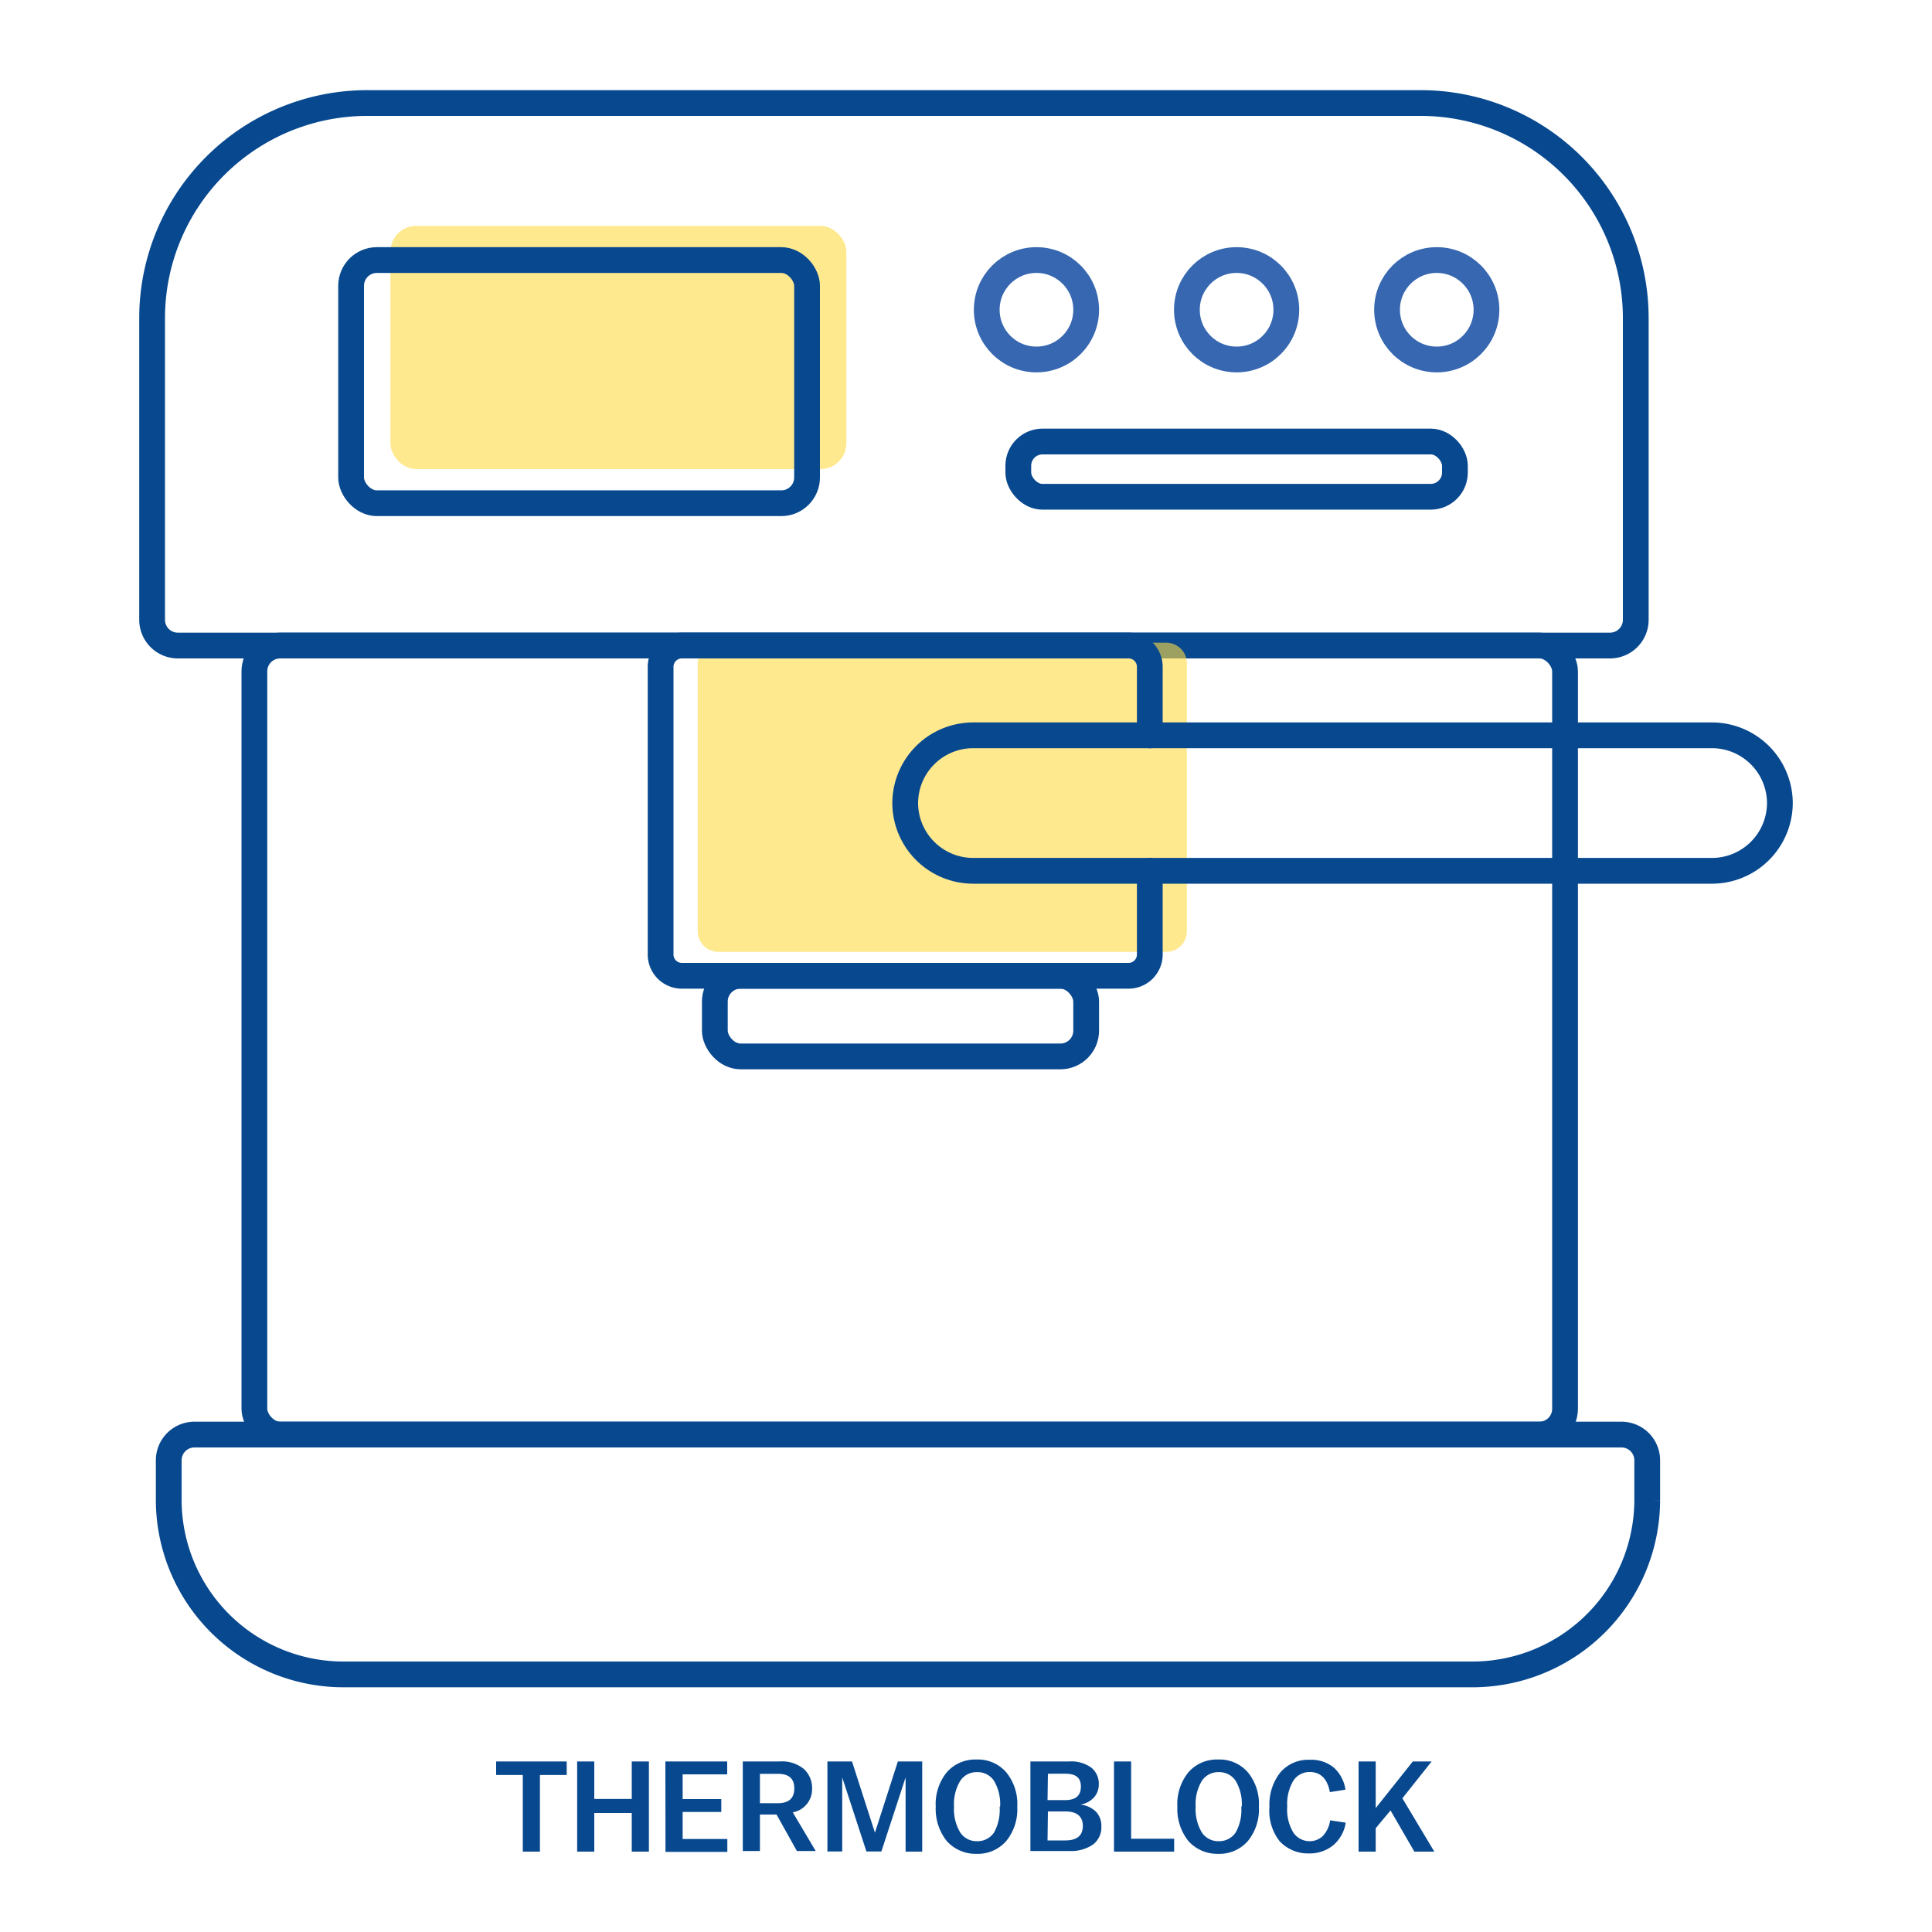 <svg id="Warstwa_1" data-name="Warstwa 1" xmlns="http://www.w3.org/2000/svg" viewBox="0 0 150 150"><defs><style>.cls-1{fill:#07488f;}.cls-2,.cls-4{fill:none;stroke-linecap:round;stroke-width:2px;}.cls-2{stroke:#07488f;stroke-miterlimit:10;}.cls-3{fill:#ffdb43;opacity:0.6;}.cls-4{stroke:#3667b0;stroke-linejoin:round;}</style></defs><title>ikonki</title><path class="cls-1" d="M40.59,137.81H38.52v-1.05H44v1.05H41.92v5.95H40.59Z"/><path class="cls-1" d="M44.81,136.76h1.33v2.91h2.91v-2.91h1.33v7H49.05v-3H46.14v3H44.81Z"/><path class="cls-1" d="M51.66,136.76h4.8v1H53v1.92h3v1H53v2.1h3.47v1h-4.8Z"/><path class="cls-1" d="M57.67,136.76h2.84a2.66,2.66,0,0,1,1.92.6,2,2,0,0,1,.62,1.52,1.82,1.82,0,0,1-1.5,1.83l1.78,3H61.87l-1.58-2.83H59v2.83H57.67ZM59,140h1.4c.85,0,1.27-.39,1.27-1.15s-.42-1.13-1.27-1.13H59Z"/><path class="cls-1" d="M64.24,136.76h1.91l1.78,5.53,1.78-5.53H71.6v7H70.31V138l-1.88,5.75H67.27L65.39,138v5.75H64.24Z"/><path class="cls-1" d="M72.65,140.27v0a3.91,3.91,0,0,1,.85-2.66,2.92,2.92,0,0,1,2.32-1,2.89,2.89,0,0,1,2.31,1,3.86,3.86,0,0,1,.85,2.66v0a3.9,3.9,0,0,1-.85,2.66,2.92,2.92,0,0,1-2.31,1,3,3,0,0,1-2.32-1A4,4,0,0,1,72.65,140.27Zm5,0v0a3.57,3.57,0,0,0-.47-2,1.51,1.51,0,0,0-1.32-.68,1.5,1.5,0,0,0-1.31.68,3.48,3.48,0,0,0-.48,2v0a3.52,3.52,0,0,0,.48,2,1.52,1.52,0,0,0,1.31.68,1.54,1.54,0,0,0,1.32-.68A3.61,3.61,0,0,0,77.61,140.27Z"/><path class="cls-1" d="M80,136.76H83a2.65,2.65,0,0,1,1.73.48,1.6,1.6,0,0,1,.58,1.31,1.51,1.51,0,0,1-.37,1,1.84,1.84,0,0,1-1.06.56,2,2,0,0,1,1.22.56,1.58,1.58,0,0,1,.41,1.12,1.68,1.68,0,0,1-.65,1.42,3,3,0,0,1-1.83.5H80Zm1.33,3H82.7c.82,0,1.22-.35,1.22-1.05s-.4-1-1.22-1H81.36Zm0,3.13h1.38c.91,0,1.36-.38,1.36-1.12s-.45-1.13-1.36-1.13H81.36Z"/><path class="cls-1" d="M86.49,136.76h1.33v6h3.34v1H86.49Z"/><path class="cls-1" d="M91.41,140.27v0a3.91,3.91,0,0,1,.85-2.66,2.92,2.92,0,0,1,2.32-1,2.89,2.89,0,0,1,2.31,1,3.86,3.86,0,0,1,.85,2.66v0a3.9,3.9,0,0,1-.85,2.66,2.92,2.92,0,0,1-2.31,1,3,3,0,0,1-2.32-1A4,4,0,0,1,91.41,140.27Zm5,0v0a3.49,3.49,0,0,0-.47-2,1.51,1.51,0,0,0-1.32-.68,1.5,1.5,0,0,0-1.31.68,3.48,3.48,0,0,0-.48,2v0a3.52,3.52,0,0,0,.48,2,1.52,1.52,0,0,0,1.31.68,1.54,1.54,0,0,0,1.32-.68A3.53,3.53,0,0,0,96.37,140.27Z"/><path class="cls-1" d="M98.56,140.27v0a4,4,0,0,1,.83-2.64,2.84,2.84,0,0,1,2.3-1,2.76,2.76,0,0,1,1.85.59,2.83,2.83,0,0,1,.92,1.73l-1.21.19c-.18-1-.7-1.56-1.55-1.56a1.49,1.49,0,0,0-1.29.68,3.55,3.55,0,0,0-.47,2v0a3.43,3.43,0,0,0,.5,2.06,1.54,1.54,0,0,0,1.26.63,1.47,1.47,0,0,0,1-.4,2.21,2.21,0,0,0,.57-1.22l1.21.18a2.85,2.85,0,0,1-1,1.78,2.91,2.91,0,0,1-1.88.61,3,3,0,0,1-2.25-.95A3.83,3.83,0,0,1,98.56,140.27Z"/><path class="cls-1" d="M105.48,136.76h1.33v3.62l2.88-3.62h1.46l-2.27,2.86,2.48,4.14h-1.55l-1.85-3.2-1.15,1.38v1.82h-1.33Z"/><path class="cls-2" d="M28.51,8h81.83A16.7,16.7,0,0,1,127,24.65V48.12a2,2,0,0,1-2,2H13.81a2,2,0,0,1-2-2V24.65A16.7,16.7,0,0,1,28.51,8Z"/><rect class="cls-2" x="19.75" y="50.12" width="101.76" height="61.26" rx="2"/><path class="cls-2" d="M15.1,111.38H125.89a2,2,0,0,1,2,2v3.1A13.57,13.57,0,0,1,114.32,130H26.66A13.57,13.57,0,0,1,13.1,116.48v-3.1a2,2,0,0,1,2-2Z"/><path class="cls-3" d="M92.15,66.26v6.1a1.6,1.6,0,0,1-1.64,1.54H55.82a1.61,1.61,0,0,1-1.65-1.54V51.44a1.6,1.6,0,0,1,1.65-1.54H90.51a1.6,1.6,0,0,1,1.64,1.54v5"/><path class="cls-2" d="M89.27,67.61v6.5a1.65,1.65,0,0,1-1.65,1.65H52.94a1.65,1.65,0,0,1-1.65-1.65V51.76a1.65,1.65,0,0,1,1.65-1.64H87.62a1.65,1.65,0,0,1,1.65,1.64v5.33"/><rect class="cls-3" x="30.31" y="17.54" width="35.4" height="18.88" rx="2"/><rect class="cls-2" x="27.26" y="20.19" width="35.4" height="18.88" rx="2"/><circle class="cls-4" cx="80.47" cy="24.05" r="3.86"/><circle class="cls-4" cx="96.01" cy="24.05" r="3.86"/><circle class="cls-4" cx="111.55" cy="24.05" r="3.86"/><rect class="cls-2" x="79.06" y="34.28" width="33.9" height="4.29" rx="1.88"/><path class="cls-2" d="M89.27,67.61H75.54a5.28,5.28,0,0,1-5.26-5.26h0a5.28,5.28,0,0,1,5.26-5.26H89.27"/><path class="cls-2" d="M89.27,57.09h43.66a5.28,5.28,0,0,1,5.26,5.26h0a5.28,5.28,0,0,1-5.26,5.26H89.27"/><rect class="cls-2" x="55.5" y="75.76" width="28.83" height="6.26" rx="2"/></svg>